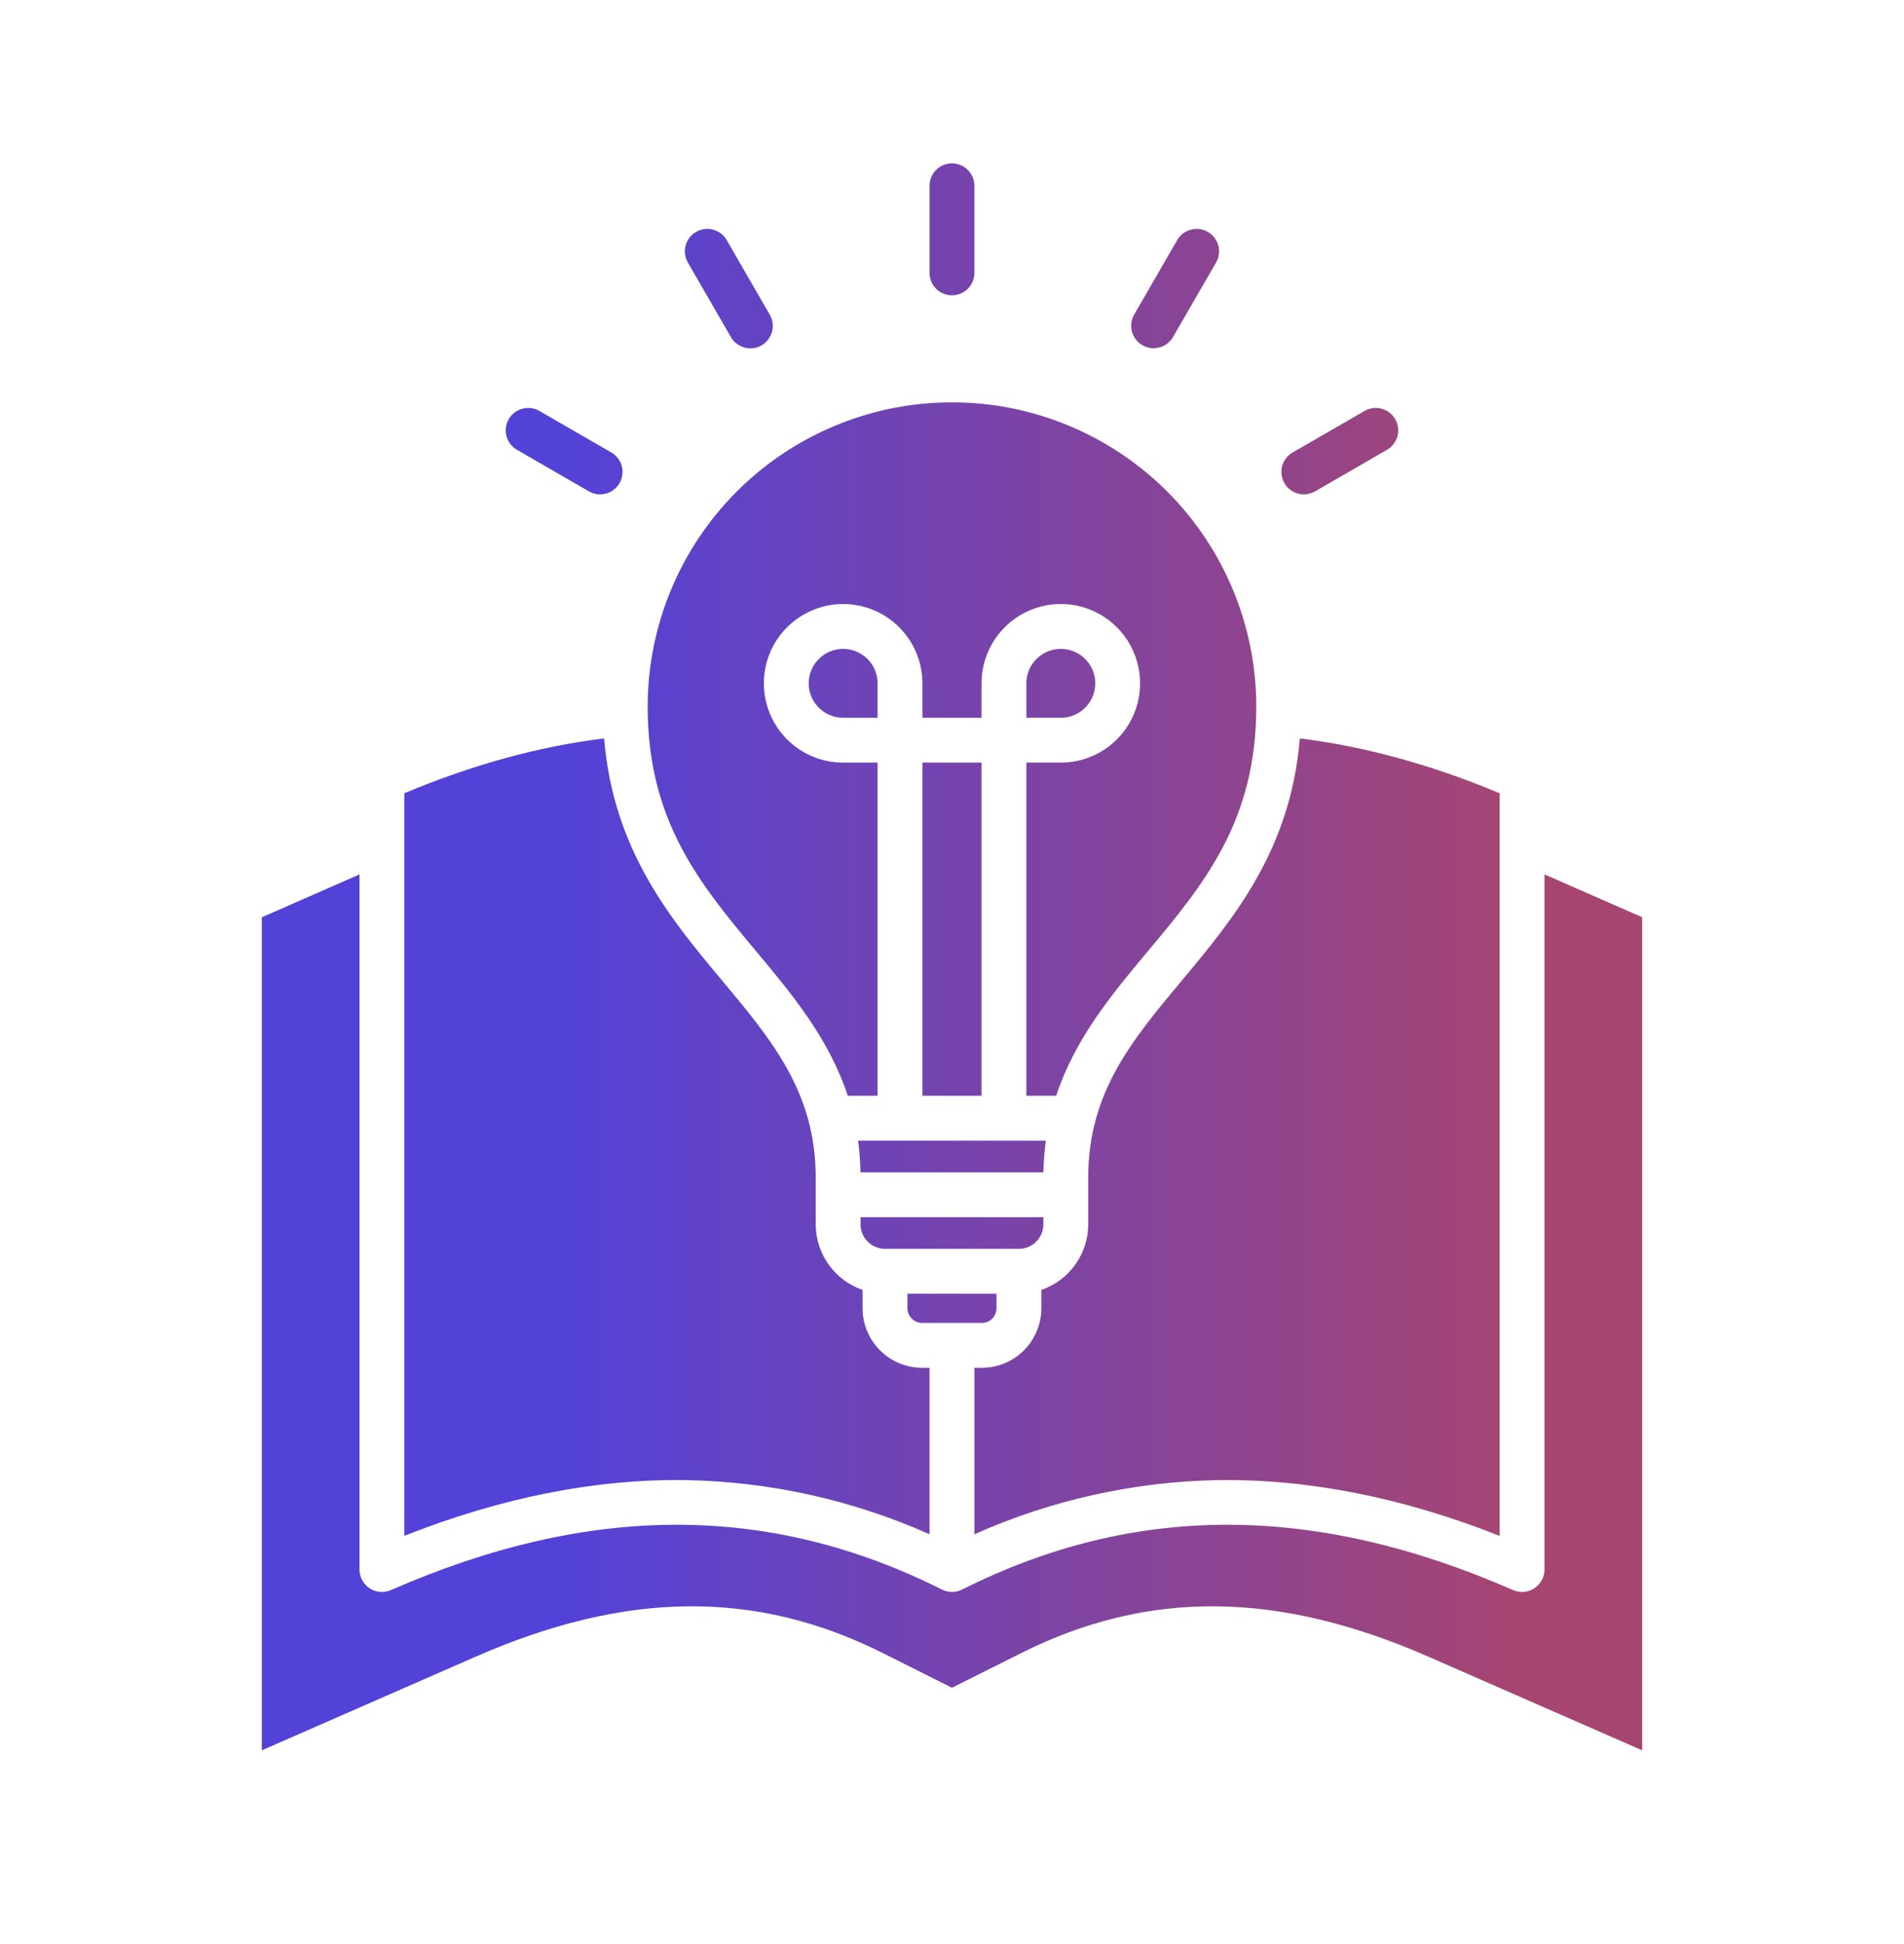 <?xml version="1.0" encoding="UTF-8"?> <svg xmlns="http://www.w3.org/2000/svg" width="48" height="49" viewBox="0 0 48 49" fill="none"><g clip-path="url(#clip0_1602_21819)"><path d="M28.593 7.928L29.678 6.051C29.753 5.921 29.877 5.827 30.022 5.788C30.167 5.749 30.321 5.77 30.451 5.845C30.581 5.92 30.675 6.044 30.714 6.188C30.753 6.333 30.733 6.488 30.657 6.618L29.572 8.494C29.535 8.558 29.485 8.615 29.427 8.66C29.368 8.705 29.3 8.738 29.229 8.757C29.157 8.776 29.082 8.781 29.008 8.772C28.935 8.762 28.864 8.738 28.799 8.7C28.735 8.663 28.679 8.614 28.634 8.555C28.588 8.496 28.555 8.429 28.536 8.357C28.517 8.285 28.512 8.21 28.522 8.137C28.532 8.063 28.556 7.992 28.593 7.928ZM32.87 12.46C32.97 12.46 33.067 12.434 33.153 12.385L34.965 11.338C35.029 11.302 35.086 11.252 35.131 11.193C35.177 11.134 35.21 11.067 35.23 10.995C35.249 10.923 35.254 10.848 35.244 10.774C35.235 10.701 35.211 10.629 35.173 10.565C35.136 10.501 35.087 10.444 35.027 10.399C34.968 10.354 34.901 10.32 34.829 10.301C34.757 10.282 34.682 10.277 34.608 10.287C34.534 10.297 34.463 10.322 34.399 10.359L32.587 11.405C32.479 11.467 32.395 11.563 32.347 11.678C32.3 11.793 32.291 11.921 32.324 12.041C32.356 12.162 32.427 12.268 32.526 12.344C32.625 12.419 32.746 12.46 32.87 12.46ZM23.999 7.444C24.149 7.444 24.293 7.384 24.399 7.278C24.505 7.172 24.565 7.028 24.565 6.878V4.683C24.565 4.533 24.505 4.389 24.399 4.283C24.293 4.177 24.149 4.117 23.999 4.117C23.849 4.117 23.705 4.177 23.599 4.283C23.493 4.389 23.434 4.533 23.434 4.683V6.878C23.434 7.028 23.493 7.172 23.599 7.278C23.705 7.384 23.849 7.444 23.999 7.444ZM18.426 8.496C18.463 8.56 18.513 8.617 18.572 8.662C18.631 8.708 18.698 8.741 18.77 8.761C18.842 8.78 18.917 8.785 18.991 8.775C19.064 8.766 19.135 8.742 19.2 8.704C19.264 8.667 19.321 8.617 19.366 8.558C19.411 8.499 19.444 8.432 19.463 8.36C19.483 8.288 19.487 8.213 19.477 8.139C19.467 8.065 19.443 7.994 19.405 7.93L18.32 6.051C18.245 5.921 18.122 5.827 17.977 5.788C17.832 5.749 17.678 5.77 17.548 5.845C17.418 5.92 17.323 6.043 17.285 6.188C17.246 6.333 17.266 6.487 17.341 6.617L18.426 8.496ZM13.034 11.338L14.846 12.385C14.91 12.422 14.981 12.446 15.055 12.456C15.128 12.465 15.203 12.46 15.275 12.441C15.347 12.422 15.414 12.389 15.473 12.344C15.532 12.298 15.581 12.242 15.618 12.178C15.656 12.113 15.68 12.042 15.689 11.969C15.699 11.895 15.694 11.82 15.675 11.748C15.656 11.677 15.623 11.609 15.577 11.55C15.532 11.491 15.476 11.442 15.411 11.405L13.6 10.359C13.535 10.322 13.464 10.297 13.39 10.288C13.317 10.278 13.242 10.282 13.17 10.301C13.098 10.321 13.03 10.354 12.971 10.399C12.912 10.444 12.863 10.501 12.825 10.565C12.788 10.63 12.764 10.701 12.754 10.774C12.745 10.848 12.75 10.923 12.769 10.995C12.788 11.067 12.822 11.134 12.867 11.193C12.913 11.252 12.969 11.302 13.034 11.338ZM21.256 16.355C21.026 16.355 20.805 16.447 20.642 16.61C20.479 16.773 20.388 16.993 20.388 17.224C20.388 17.454 20.479 17.675 20.642 17.838C20.805 18 21.026 18.092 21.256 18.092H22.124V17.224C22.124 16.994 22.032 16.773 21.87 16.61C21.707 16.447 21.486 16.356 21.256 16.355ZM27.612 17.224C27.612 16.993 27.52 16.772 27.357 16.609C27.194 16.447 26.973 16.355 26.743 16.355C26.512 16.355 26.292 16.447 26.129 16.609C25.966 16.772 25.874 16.993 25.874 17.224V18.092H26.743C26.974 18.092 27.194 18 27.357 17.837C27.52 17.674 27.611 17.454 27.612 17.224ZM21.693 29.548H26.305C26.311 29.281 26.331 29.015 26.366 28.75H21.632C21.668 29.015 21.688 29.281 21.693 29.548ZM23.255 19.222V27.619H24.744V19.222H23.255ZM22.311 31.477H25.687C25.851 31.476 26.007 31.412 26.123 31.296C26.238 31.181 26.303 31.024 26.304 30.861V30.679H21.695V30.861C21.695 31.024 21.76 31.181 21.876 31.296C21.991 31.412 22.148 31.477 22.311 31.477ZM23.243 33.344H24.754C24.852 33.344 24.945 33.305 25.015 33.236C25.084 33.167 25.122 33.074 25.122 32.976V32.608H22.876V32.977C22.877 33.074 22.916 33.166 22.985 33.235C23.053 33.304 23.146 33.343 23.243 33.344V33.344ZM39.101 22.111C39.046 22.088 38.992 22.064 38.937 22.041V39.56C38.937 39.654 38.913 39.746 38.868 39.828C38.823 39.911 38.759 39.981 38.68 40.032C38.602 40.084 38.512 40.115 38.418 40.123C38.325 40.13 38.231 40.115 38.145 40.078C33.142 37.887 28.599 37.883 24.254 40.065C24.175 40.104 24.088 40.125 24 40.125C23.912 40.125 23.825 40.104 23.746 40.065C19.402 37.883 14.858 37.887 9.856 40.078C9.77 40.115 9.675 40.131 9.582 40.123C9.488 40.116 9.398 40.085 9.319 40.033C9.241 39.982 9.176 39.912 9.131 39.829C9.087 39.746 9.063 39.654 9.063 39.56V22.04C9.009 22.063 8.954 22.088 8.899 22.112L6.6 23.12V44.117L11.978 41.762C15.792 40.09 19.064 40.062 22.277 41.676L23.999 42.54L25.724 41.676C28.934 40.063 32.207 40.09 36.022 41.762L41.4 44.117V23.119L39.101 22.111ZM17.297 37.306C19.414 37.345 21.501 37.809 23.434 38.671V34.475H23.243C22.846 34.474 22.465 34.316 22.185 34.035C21.904 33.754 21.746 33.374 21.746 32.977V32.512C21.401 32.394 21.103 32.171 20.891 31.875C20.679 31.579 20.565 31.225 20.564 30.861V29.68C20.564 27.538 19.467 26.225 18.197 24.706C16.908 23.163 15.462 21.431 15.23 18.612C13.602 18.81 11.911 19.273 10.193 19.994V38.711C12.633 37.745 15.018 37.271 17.297 37.306L17.297 37.306ZM21.372 27.619H22.124V19.222H21.256C20.861 19.222 20.474 19.105 20.145 18.886C19.817 18.666 19.56 18.354 19.409 17.988C19.258 17.623 19.218 17.221 19.295 16.833C19.372 16.445 19.562 16.089 19.842 15.81C20.122 15.53 20.478 15.34 20.866 15.262C21.254 15.185 21.656 15.225 22.021 15.376C22.386 15.528 22.698 15.784 22.918 16.113C23.138 16.442 23.255 16.828 23.255 17.224V18.092H24.744V17.224C24.744 16.828 24.861 16.442 25.08 16.113C25.3 15.784 25.612 15.528 25.977 15.376C26.343 15.225 26.745 15.185 27.133 15.262C27.52 15.339 27.877 15.53 28.156 15.809C28.436 16.089 28.626 16.445 28.703 16.833C28.781 17.221 28.741 17.622 28.59 17.988C28.439 18.353 28.183 18.666 27.854 18.885C27.525 19.105 27.139 19.222 26.743 19.222H25.874V27.619H26.627C27.102 26.174 28.028 25.064 28.934 23.98C30.342 22.295 31.671 20.704 31.671 17.813C31.671 15.778 30.863 13.827 29.424 12.388C27.985 10.949 26.034 10.141 24 10.141C21.965 10.141 20.013 10.949 18.575 12.388C17.136 13.827 16.328 15.778 16.328 17.813C16.328 20.704 17.657 22.295 19.065 23.98C19.971 25.064 20.897 26.174 21.372 27.619L21.372 27.619ZM37.805 38.711V19.994C36.085 19.273 34.394 18.811 32.769 18.612C32.536 21.431 31.09 23.163 29.801 24.706C28.532 26.225 27.434 27.538 27.434 29.68V30.861C27.433 31.225 27.319 31.579 27.107 31.875C26.896 32.171 26.597 32.394 26.253 32.512V32.977C26.252 33.374 26.094 33.755 25.813 34.036C25.532 34.317 25.151 34.475 24.754 34.475H24.565V38.671C26.498 37.809 28.585 37.345 30.702 37.306C32.98 37.274 35.365 37.745 37.805 38.711Z" fill="url(#paint0_linear_1602_21819)"></path></g><defs><linearGradient id="paint0_linear_1602_21819" x1="14.077" y1="24.085" x2="38.364" y2="24.085" gradientUnits="userSpaceOnUse"><stop stop-color="#5242D8"></stop><stop offset="1" stop-color="#A74571"></stop></linearGradient><clipPath id="clip0_1602_21819"><rect width="40" height="40" fill="white" transform="translate(4 4.117)"></rect></clipPath></defs></svg> 